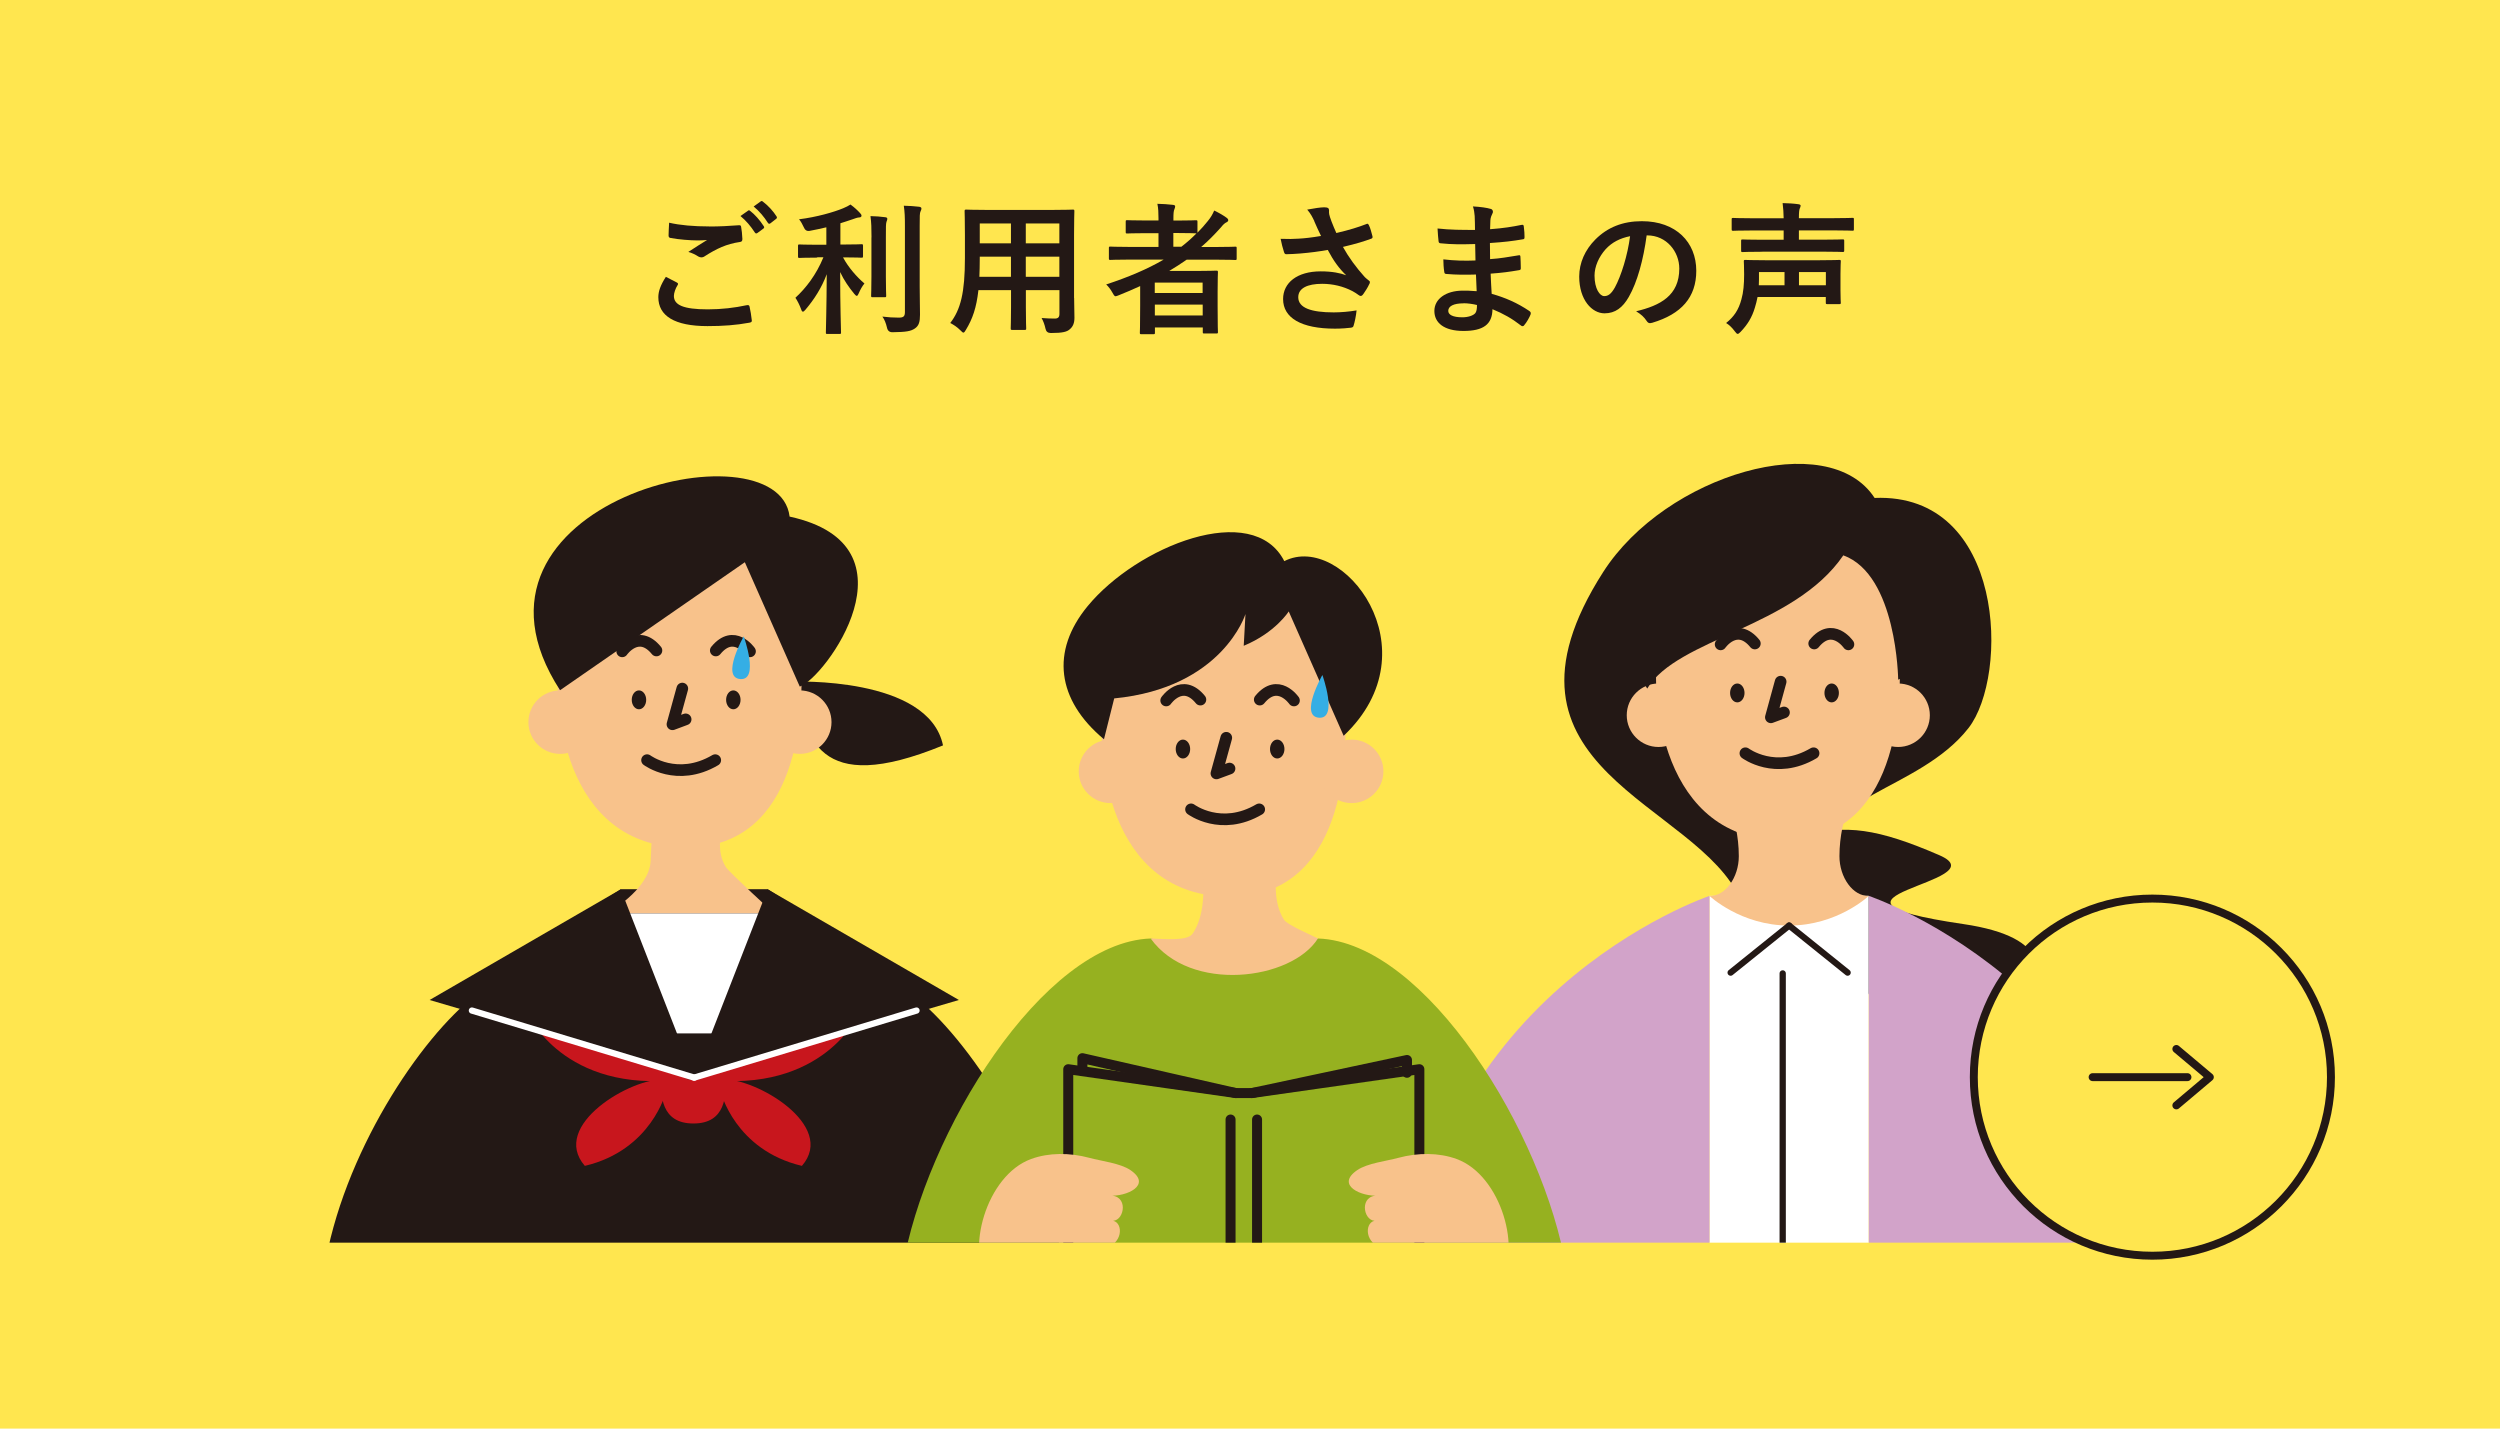 <?xml version="1.0" encoding="UTF-8"?>
<svg id="_レイヤー_2" data-name="レイヤー 2" xmlns="http://www.w3.org/2000/svg" xmlns:xlink="http://www.w3.org/1999/xlink" viewBox="0 0 315 180">
  <defs>
    <style>
      .cls-1, .cls-2, .cls-3, .cls-4, .cls-5, .cls-6, .cls-7 {
        fill: none;
      }

      .cls-8 {
        fill: #f8c28b;
      }

      .cls-2 {
        stroke: #fff;
      }

      .cls-2, .cls-3, .cls-4, .cls-5, .cls-6, .cls-7 {
        stroke-linecap: round;
        stroke-linejoin: round;
      }

      .cls-2, .cls-6 {
        stroke-width: .79px;
      }

      .cls-9 {
        clip-path: url(#clippath-1);
      }

      .cls-10 {
        fill: #231815;
      }

      .cls-11 {
        fill: #d2a3c9;
      }

      .cls-12 {
        fill: #fff;
      }

      .cls-3 {
        stroke: #c7c0bb;
      }

      .cls-3, .cls-7 {
        stroke-width: 1.47px;
      }

      .cls-13 {
        fill: #35aee5;
      }

      .cls-4, .cls-5, .cls-6, .cls-7, .cls-14 {
        stroke: #231815;
      }

      .cls-15 {
        fill: #96b120;
      }

      .cls-5 {
        stroke-width: 1.26px;
      }

      .cls-16, .cls-14 {
        fill: #ffe64f;
      }

      .cls-14 {
        stroke-miterlimit: 10;
      }

      .cls-17 {
        clip-path: url(#clippath);
      }

      .cls-18 {
        fill: #c8161d;
      }
    </style>
    <clipPath id="clippath">
      <rect class="cls-16" width="315" height="180"/>
    </clipPath>
    <clipPath id="clippath-1">
      <rect class="cls-1" x="-18.68" y="-5.42" width="352.35" height="162" rx="16.2" ry="16.2"/>
    </clipPath>
  </defs>
  <g id="_レイヤー_2-2" data-name="レイヤー 2">
    <g>
      <rect class="cls-16" width="315" height="180"/>
      <g class="cls-17">
        <g class="cls-9">
          <g>
            <path class="cls-10" d="M227.36,105.43c5-1.67,9.34-1,17.01,2.33,7.86,3.42-19.67,5.34,3,8.67,22.67,3.33-3,20.01-12.34,8.34-9.34-11.67-7.67-19.34-7.67-19.34Z"/>
            <path class="cls-10" d="M219.35,113.43c10.23,4.89-.26,2.45,12.41-5.56-3.84-7.32,10.01-8.12,16.26-16.12,5.15-6.58,4.66-29.68-11.82-29.01-5.82-8.96-26.33-2.96-34.2,9.34-16.01,25.01,11.93,28.9,17.34,41.35Z"/>
            <rect class="cls-12" x="215.39" y="112.88" width="20.07" height="67.87"/>
            <path class="cls-11" d="M198.51,180.75c-7.39,0-21.95,1.84-21.56-13.34,1.06-41.97,38.45-54.53,38.45-54.53v67.87h-16.89Z"/>
            <path class="cls-11" d="M252.36,180.75c7.39,0,21.95,1.84,21.56-13.34-1.06-41.97-38.45-54.53-38.45-54.53v67.87h16.89Z"/>
            <path class="cls-8" d="M235.47,112.88c-2,.07-3.7-2.33-3.7-5,0-5.07,2.33-9,2.33-9h-17.34s2.33,3.93,2.33,9c0,2.67-1.7,5.07-3.7,5,0,0,3.94,3.74,10.04,3.74s10.04-3.74,10.04-3.74Z"/>
            <path class="cls-8" d="M239.28,82.08c.56,7.89-.7,24.79-15.71,23.79-15.06-1-15.6-19.96-14.6-24.52,0,0,7.66-18.5,21.3-14.35,13.63,4.15,9.01,15.08,9.01,15.08Z"/>
            <ellipse class="cls-10" cx="218.9" cy="87.31" rx=".91" ry="1.19"/>
            <polyline class="cls-7" points="224.36 85.89 223.13 90.38 224.78 89.77"/>
            <path class="cls-7" d="M216.8,81.19s2.02-2.91,4.31-.11"/>
            <ellipse class="cls-10" cx="230.79" cy="87.31" rx=".91" ry="1.19"/>
            <path class="cls-7" d="M232.9,81.19s-2.02-2.91-4.31-.11"/>
            <circle class="cls-8" cx="208.97" cy="90.12" r="4"/>
            <circle class="cls-8" cx="239.16" cy="90.12" r="4"/>
            <path class="cls-10" d="M232.25,69.97c6.78,2.45,6.92,15.67,6.92,15.67,3.1-.98,7.16-15.03-4.28-20.89-2.78-10.59-38.53,5.34-27.34,22.01,3.81-6.34,18.49-7.67,24.71-16.79Z"/>
            <path class="cls-7" d="M219.92,94.91s3.78,2.83,8.59,0"/>
            <line class="cls-6" x1="224.62" y1="122.65" x2="224.62" y2="179.46"/>
            <line class="cls-6" x1="225.43" y1="116.62" x2="218.06" y2="122.55"/>
            <line class="cls-6" x1="225.43" y1="116.62" x2="232.8" y2="122.55"/>
          </g>
          <g>
            <g>
              <path class="cls-10" d="M113.06,178.86c7.39,0,21.82,1.85,21.56-13.34-.24-14.4-9.36-30.19-16.91-37.75-6.51-6.51-20.98-15.73-20.98-15.73h-18.5s-14.48,9.22-20.98,15.73c-7.56,7.56-16.67,23.34-16.91,37.75-.25,15.18,14.17,13.34,21.56,13.34"/>
              <path class="cls-10" d="M99.85,85.89s17.15-.73,18.97,8.03c-16.06,6.57-17.15-1.09-18.97-8.03Z"/>
              <path class="cls-8" d="M100.89,82.96c.56,7.89-.7,24.79-15.71,23.79-15.06-1-15.6-19.96-14.6-24.52,0,0,7.66-18.5,21.3-14.35,13.63,4.15,9.01,15.08,9.01,15.08Z"/>
              <path class="cls-8" d="M82.28,99.76s-.02,3.69-.3,8.76c-.21,3.66-5.53,6.57-5.53,6.57h21.08s-5.64-5.17-6.07-5.84c-2.44-3.83,1.67-10.67,4.13-14.36"/>
              <ellipse class="cls-10" cx="80.51" cy="88.18" rx=".91" ry="1.19"/>
              <polyline class="cls-7" points="85.97 86.76 84.73 91.26 86.39 90.64"/>
              <path class="cls-7" d="M78.4,82.07s2.02-2.91,4.31-.11"/>
              <ellipse class="cls-10" cx="92.4" cy="88.18" rx=".91" ry="1.19"/>
              <path class="cls-7" d="M94.5,82.07s-2.02-2.91-4.31-.11"/>
              <path class="cls-7" d="M81.53,95.78s3.78,2.83,8.59,0"/>
              <path class="cls-10" d="M70.58,86.96l23.27-16.12,6.92,15.67c3.1-.98,15.5-17.77-1.28-21.42-1.46-12.04-44.31-1.82-28.91,21.9"/>
              <circle class="cls-8" cx="70.58" cy="90.99" r="4"/>
              <circle class="cls-8" cx="100.77" cy="90.99" r="4"/>
              <path class="cls-8" d="M65.93,168.24c.83-.08-.51-1.15,5.28-.6,7.64.72,5.91,6.41,4.42,5.82-3.47-1.37-9.7-5.22-9.7-5.22Z"/>
              <line class="cls-3" x1="60.33" y1="158.69" x2="77.34" y2="177"/>
              <path class="cls-8" d="M53.85,174.75c-.19-4.9,7.63-11.19,13.45-9.52,2.27.65,4.4,2.18,6.03,4.2.97,1.21,2.75,2.81,3.28,4.27,1.15,3.18-2.4,2.42-4.04,1.05,2.02,1.31-.22,3.63-1.47,2.85.89,1-.77,3.16-2.94,2.09,1.11,1.96-3.6,1.35-5.39,1.08-2.73-.41-8.73-1.11-8.93-6.01Z"/>
              <path class="cls-8" d="M104.98,169.57c-2.2.69-6.69,6.3-9.25,8.66-2.97,2.74-.26,2.2-.14,2.37-.96,1.72.8,1.78,2.04,1.34-1.16.58.51,2.63,2.83.7-.39,1.74.6,1.62,2.64.56,2.04-1.07,3.81-2.4,6.33-2.02s5.88,4.19,8.12,2.16c2.16-1.96,4.66-4.85,6.72-5.09,2.45-2.94,1.36-5.34-4.52-6.01-6.7-.76-12.56-3.36-14.77-2.67Z"/>
              <path class="cls-18" d="M91.48,135.77c0,2.24,0,5.79-4.11,5.79s-4.11-3.55-4.11-5.79,1.84.29,4.11.29,4.11-2.53,4.11-.29Z"/>
              <path class="cls-18" d="M66.8,128.22s4.89,10.23,20.56,7.56c-1.78-.67-20.56-7.56-20.56-7.56Z"/>
              <path class="cls-18" d="M83.92,137.56s-1.78,7.34-10.23,9.34c-4.45-5.11,5.89-11.12,10-10.89"/>
              <path class="cls-18" d="M107.93,128.22s-4.89,10.23-20.56,7.56c1.78-.67,20.56-7.56,20.56-7.56Z"/>
              <path class="cls-18" d="M90.81,137.56s1.78,7.34,10.23,9.34c4.45-5.11-5.89-11.12-10-10.89"/>
              <rect class="cls-12" x="76.45" y="115.09" width="24.45" height="15.12"/>
              <polygon class="cls-10" points="87.47 135.78 54.13 126 78.22 112.05 87.47 135.78"/>
              <line class="cls-2" x1="59.46" y1="127.33" x2="87.47" y2="135.78"/>
              <polygon class="cls-10" points="87.47 135.78 120.82 126 96.72 112.05 87.47 135.78"/>
              <line class="cls-2" x1="115.48" y1="127.33" x2="87.47" y2="135.78"/>
            </g>
            <path class="cls-13" d="M93.71,80.18s-2.92,5.16-.45,5.38.45-5.38.45-5.38Z"/>
          </g>
          <g>
            <g>
              <path class="cls-8" d="M169.43,89.15c.56,7.89-.7,24.79-15.71,23.79-15.06-1-15.6-19.96-14.6-24.52,0,0,7.66-18.5,21.3-14.35,13.63,4.15,9.01,15.08,9.01,15.08Z"/>
              <path class="cls-15" d="M180.62,176.81c7.39,0,19.2-1.99,16.73-16.97-2.82-17.05-17.67-41.12-31.28-41.59-6.74,3.5-21.08,0-21.08,0-13.6.47-28.46,24.55-31.28,41.59-2.48,14.98,9.34,16.97,16.73,16.97h50.18Z"/>
              <path class="cls-8" d="M150.81,105.95s2.16,7.64-.52,11.67c-.65.97-3.31.7-5.31.63,4.99,6.93,17.75,5.27,21.08,0-.81-.43-3.86-1.7-4.28-2.37-2.44-3.83-.12-11.11,2.34-14.79"/>
              <polyline class="cls-5" points="155.72 137.73 136.38 133.33 136.38 134.95"/>
              <polyline class="cls-5" points="177.28 135.17 177.28 133.56 157.72 137.73"/>
              <polygon class="cls-5" points="178.84 171.4 157.72 174.07 155.72 174.07 134.6 171.4 134.6 161.84 134.6 144.95 134.6 134.72 155.72 137.73 157.72 137.73 178.84 134.72 178.84 171.4"/>
              <path class="cls-8" d="M124.62,161.63c-3.03-3.86-.38-13.54,5.31-15.6,2.22-.81,4.85-.81,7.34-.14,1.5.41,3.88.67,5.16,1.54,2.8,1.9-.52,3.37-2.65,3.22,2.41-.12,1.95,3.07.48,3.17,1.31.29,1.23,3.01-1.16,3.42,2.04.94-2.12,3.2-3.73,4.03-2.46,1.27-7.72,4.22-10.75.37Z"/>
              <line class="cls-5" x1="155.05" y1="141.06" x2="155.05" y2="170.07"/>
              <line class="cls-5" x1="158.39" y1="141.06" x2="158.39" y2="170.07"/>
              <path class="cls-8" d="M188.83,161.63c3.03-3.86.38-13.54-5.31-15.6-2.22-.81-4.85-.81-7.34-.14-1.5.41-3.88.67-5.16,1.54-2.8,1.9.52,3.37,2.65,3.22-2.41-.12-1.95,3.07-.48,3.17-1.31.29-1.23,3.01,1.16,3.42-2.04.94,2.12,3.2,3.73,4.03,2.46,1.27,7.72,4.22,10.75.37Z"/>
              <ellipse class="cls-10" cx="149.05" cy="94.38" rx=".91" ry="1.19"/>
              <polyline class="cls-7" points="154.51 92.96 153.27 97.45 154.92 96.84"/>
              <path class="cls-7" d="M146.94,88.26s2.02-2.91,4.31-.11"/>
              <ellipse class="cls-10" cx="160.93" cy="94.38" rx=".91" ry="1.19"/>
              <path class="cls-7" d="M163.04,88.26s-2.02-2.91-4.31-.11"/>
              <path class="cls-7" d="M150.07,101.98s3.78,2.83,8.59,0"/>
              <path class="cls-10" d="M161.83,70.7c7.32-3.74,18.99,11.12,7.47,22.01l-6.92-15.67s-1.67,2.67-5.67,4.33l.22-4s-2.87,9.3-16.54,10.63l-1.29,5.15c-5.96-4.98-6.73-11.09-2.07-16.76,6.22-7.57,20.84-13.42,24.79-5.69Z"/>
              <circle class="cls-8" cx="139.92" cy="97.19" r="4"/>
              <circle class="cls-8" cx="170.31" cy="97.19" r="4"/>
            </g>
            <path class="cls-13" d="M166.62,85.05s-2.92,5.16-.45,5.38c2.47.22.45-5.38.45-5.38Z"/>
          </g>
        </g>
      </g>
    </g>
    <g>
      <path class="cls-10" d="M85.29,35.6c.16.09.18.18.09.32-.27.41-.47,1.01-.47,1.37,0,1.13,1.17,1.69,4.27,1.69,1.75,0,3.4-.2,4.88-.52.25-.05.34,0,.38.16.09.34.25,1.31.29,1.77.02.16-.09.23-.31.27-1.67.31-3.33.43-5.28.43-4.16,0-6.19-1.3-6.19-3.64,0-.74.27-1.51.95-2.57.47.23.92.47,1.39.72ZM89.36,28.54c1.31,0,2.59-.07,3.75-.16.18-.02.25.05.27.2.07.41.14.92.16,1.53,0,.25-.09.36-.31.38-1.71.25-2.95.85-4.41,1.78-.14.11-.31.16-.45.16-.13,0-.25-.04-.38-.11-.36-.23-.74-.43-1.26-.58.94-.61,1.73-1.12,2.36-1.5-.4.05-.95.05-1.31.05-.74,0-2.29-.11-3.31-.31-.16-.04-.23-.11-.23-.32,0-.43.04-.95.07-1.6,1.37.32,3.1.47,5.06.47ZM94.26,26.54c.09-.07.16-.05.27.04.56.43,1.21,1.15,1.71,1.93.07.11.07.2-.05.29l-.76.56c-.13.09-.22.07-.31-.05-.54-.83-1.12-1.51-1.82-2.09l.95-.67ZM95.86,25.37c.11-.07.16-.05.27.04.67.5,1.31,1.22,1.71,1.85.07.11.09.22-.05.32l-.72.56c-.14.11-.23.05-.31-.05-.49-.77-1.06-1.46-1.8-2.07l.9-.65Z"/>
      <path class="cls-10" d="M102.95,32.46c-1.57,0-2.09.04-2.2.04-.18,0-.2-.02-.2-.2v-1.3c0-.18.02-.2.2-.2.11,0,.63.04,2.2.04h1.17v-2.2c-.68.16-1.39.32-2.11.45q-.52.09-.74-.47c-.16-.36-.36-.72-.59-.99,2.2-.27,4.39-.9,5.56-1.39.43-.18.63-.29.92-.47.52.38.88.72,1.21,1.08.13.14.18.22.18.34,0,.14-.14.21-.34.21-.23.02-.49.13-.79.23-.49.16-.99.34-1.53.5v2.68h.47c1.55,0,2.07-.04,2.18-.04.18,0,.2.02.2.2v1.3c0,.18-.02.2-.2.2-.11,0-.63-.04-2.18-.04h-.14c.67,1.26,1.75,2.49,2.7,3.29-.27.32-.54.81-.72,1.24-.09.21-.16.32-.25.32-.07,0-.18-.09-.31-.25-.68-.83-1.31-1.73-1.78-2.75,0,4.34.11,7.29.11,7.62,0,.16-.02.18-.22.18h-1.49c-.18,0-.2-.02-.2-.18,0-.32.09-3.24.11-7.35-.65,1.73-1.58,3.17-2.68,4.47-.14.16-.23.25-.32.25s-.16-.09-.23-.31c-.18-.5-.49-1.12-.72-1.44,1.33-1.22,2.63-2.9,3.53-5.1h-.77ZM109.81,29.91c0-1.19-.02-1.84-.13-2.68.67.02,1.24.05,1.87.14.18.02.25.09.25.2,0,.14-.07.27-.11.4-.07.25-.07.61-.07,1.93v4.97c0,1.53.04,2.27.04,2.38,0,.18-.02.2-.2.2h-1.5c-.18,0-.2-.02-.2-.2,0-.11.04-.85.04-2.38v-4.95ZM115.88,36.06c0,1.26.04,2.68.04,3.58s-.13,1.4-.65,1.75c-.5.34-1.08.45-2.83.47q-.56,0-.68-.58c-.13-.56-.32-1.04-.58-1.39.72.09,1.4.13,2.05.13.58,0,.79-.13.79-.7v-10.82c0-1.17-.02-1.73-.14-2.58.67.02,1.31.05,1.93.13.18.02.29.11.29.2,0,.16-.05.25-.11.38-.11.21-.11.61-.11,1.84v7.6Z"/>
      <path class="cls-10" d="M135.34,37.54c0,.83.04,1.75.04,2.49,0,.67-.18,1.12-.59,1.46-.34.31-.88.47-2.38.47q-.56,0-.67-.52c-.13-.58-.29-.99-.5-1.37.74.05,1.08.07,1.67.07.41,0,.58-.18.58-.59v-2.99h-4.23v2.14c0,1.75.04,2.56.04,2.67,0,.18-.02.2-.2.2h-1.55c-.18,0-.2-.02-.2-.2,0-.13.04-.92.04-2.67v-2.14h-4.11c-.25,2.23-.74,3.62-1.57,4.99-.14.25-.23.36-.32.36s-.18-.09-.38-.29c-.43-.43-.85-.7-1.28-.92,1.31-1.69,1.85-3.83,1.85-8.17v-2.95c0-1.87-.04-2.84-.04-2.95,0-.2.02-.22.22-.22.11,0,.74.04,2.47.04h8.46c1.75,0,2.36-.04,2.48-.04.18,0,.2.02.2.22,0,.11-.04,1.08-.04,2.95v7.98ZM127.38,34.88v-2.54h-3.93v.2c0,.86-.02,1.64-.05,2.34h3.98ZM127.38,30.66v-2.5h-3.93v2.5h3.93ZM129.25,28.16v2.5h4.23v-2.5h-4.23ZM133.48,34.88v-2.54h-4.23v2.54h4.23Z"/>
      <path class="cls-10" d="M143.65,36.05c-.88.4-1.76.79-2.68,1.15-.2.07-.31.13-.4.13-.14,0-.22-.13-.4-.45-.22-.4-.5-.77-.79-1.04,2.75-.9,5.19-1.93,7.24-3.13h-4.47c-1.58,0-2.12.04-2.23.04-.18,0-.2-.02-.2-.2v-1.3c0-.16.02-.18.2-.18.11,0,.65.04,2.23.04h3.82v-1.73h-1.64c-1.62,0-2.18.04-2.29.04-.18,0-.2-.02-.2-.2v-1.28c0-.18.02-.2.2-.2.11,0,.67.04,2.29.04h1.64v-.25c0-.72-.02-1.28-.14-1.85.68.02,1.33.05,1.95.13.18.02.29.07.29.18,0,.13-.04.23-.09.36-.11.23-.13.58-.13,1.24v.2h.54c1.62,0,2.16-.04,2.27-.04.2,0,.22.02.22.2v1.37c.47-.47.88-.94,1.3-1.46.4-.49.58-.81.81-1.33.67.32,1.15.61,1.55.9.16.11.22.22.22.32s-.09.2-.2.25c-.25.11-.45.31-.74.67-.79.88-1.6,1.71-2.47,2.45h2.04c1.58,0,2.14-.04,2.25-.04.16,0,.18.02.18.18v1.3c0,.18-.02.2-.18.2-.11,0-.67-.04-2.25-.04h-3.87c-.72.5-1.44.97-2.2,1.42h3.51c1.53,0,2.3-.04,2.41-.04.2,0,.22.02.22.22,0,.11-.04.65-.04,2.43v1.8c0,2.67.04,3.19.04,3.29,0,.16-.02.18-.22.18h-1.49c-.18,0-.2-.02-.2-.18v-.58h-6.03v.65c0,.18-.02.2-.2.2h-1.5c-.18,0-.2-.02-.2-.2,0-.09.04-.7.04-3.38v-2.47ZM145.5,35.61v1.31h6.03v-1.31h-6.03ZM151.54,39.75v-1.37h-6.03v1.37h6.03ZM150.65,29.4c-.11,0-.65-.04-2.27-.04h-.54v1.73h1.01c.68-.52,1.31-1.08,1.91-1.69h-.11Z"/>
      <path class="cls-10" d="M165.61,27.87c-.25-.52-.43-.9-.9-1.46.88-.16,1.66-.29,2.14-.29s.61.13.61.38c0,.16-.02.34.02.5.05.22.13.47.29.9.22.54.38.97.61,1.46,1.64-.38,2.83-.76,3.76-1.12.18-.09.23-.07.34.13.18.34.34.97.45,1.39.05.18-.02.27-.14.31-.86.32-1.91.65-3.58,1.04.74,1.33,1.64,2.56,2.75,3.8.14.14.31.27.47.4.11.09.18.14.18.23,0,.13-.05.22-.11.31-.13.31-.49.88-.7,1.17-.14.2-.23.27-.36.27-.09,0-.14-.04-.29-.14-.23-.16-.4-.29-.74-.47-1.17-.61-2.48-.92-3.82-.92-1.87,0-3.01.56-3.01,1.69,0,1.35,1.64,1.91,4.47,1.91.88,0,1.94-.09,2.88-.25-.07.72-.25,1.53-.38,1.93-.05.18-.13.21-.34.25-.32.05-1.24.12-2,.12-4.25,0-6.54-1.35-6.54-3.73,0-2.05,1.76-3.49,4.74-3.49,1.46,0,2.47.22,3.21.49-.88-.83-1.6-1.82-2.32-3.19-1.13.2-2.18.34-3.48.45-.49.04-1.31.09-1.76.09-.16,0-.23-.11-.29-.32-.18-.56-.27-.94-.41-1.62.92.04,1.66.02,2.25-.02.76-.04,1.66-.14,2.84-.34-.31-.65-.56-1.17-.85-1.85Z"/>
      <path class="cls-10" d="M185.97,34.59c-1.24.04-2.47.04-3.71-.07-.2,0-.27-.07-.29-.31-.07-.4-.11-1.12-.11-1.53,1.33.16,2.7.2,4.05.14-.02-.68-.02-1.39-.04-2.07-1.73.05-3.02.05-4.3-.09-.2,0-.29-.07-.31-.25-.05-.45-.09-.88-.13-1.62,1.57.18,3.13.18,4.72.18,0-.67-.02-1.13-.04-1.75-.04-.41-.07-.74-.22-1.21.95.05,1.73.16,2.27.32.22.07.32.32.2.54-.13.25-.25.56-.27.86-.02.36-.02.61-.04,1.15,1.67-.12,2.88-.32,3.94-.54.22-.05.29,0,.31.21.07.5.09.99.09,1.31,0,.23-.05.27-.2.29-1.28.22-2.43.36-4.16.47,0,.72.02,1.39.02,2.03,1.37-.09,2.23-.27,3.53-.47.22-.05.27-.02.29.14.02.34.05.94.05,1.48,0,.18-.07.23-.27.25-1.19.2-2.02.32-3.53.43.04.83.07,1.71.13,2.54,1.73.49,3.21,1.13,4.77,2.18.18.16.18.22.13.43-.13.34-.5,1.01-.79,1.33-.07.11-.14.14-.23.14-.05,0-.13-.02-.2-.09-1.1-.86-2.21-1.49-3.58-2.05-.02,1.94-1.19,2.74-3.65,2.74s-3.67-1.03-3.67-2.52,1.42-2.56,3.6-2.56c.45,0,.88,0,1.73.07-.04-.79-.07-1.53-.09-2.14ZM184.42,38.22c-1.31,0-1.94.38-1.94.95,0,.47.54.81,1.78.81.72,0,1.39-.22,1.64-.54.14-.2.2-.5.2-1.01-.52-.13-1.17-.22-1.67-.22Z"/>
      <path class="cls-10" d="M207.48,29.65c-.41,3.06-1.17,5.87-2.25,7.76-.77,1.35-1.71,2.07-3.06,2.07-1.58,0-3.19-1.69-3.19-4.63,0-1.73.74-3.38,2.04-4.68,1.51-1.51,3.42-2.3,5.85-2.3,4.32,0,6.86,2.66,6.86,6.25,0,3.35-1.89,5.46-5.55,6.55-.38.11-.54.04-.77-.32-.2-.31-.58-.72-1.26-1.13,3.04-.72,5.44-1.98,5.44-5.38,0-2.14-1.62-4.18-4.03-4.18h-.07ZM202.31,31.4c-.86.97-1.4,2.18-1.4,3.33,0,1.66.67,2.58,1.22,2.58.47,0,.86-.23,1.35-1.1.79-1.46,1.6-4.05,1.91-6.45-1.26.25-2.27.76-3.08,1.64Z"/>
      <path class="cls-10" d="M221.45,37.43c-.09.45-.2.92-.34,1.35-.36,1.21-.92,2.12-1.8,3.04-.16.16-.27.25-.36.25-.11,0-.2-.11-.38-.34-.32-.45-.76-.85-1.08-1.03.99-.79,1.58-1.66,1.93-2.99.25-.86.34-1.91.34-3.12,0-1.04-.04-1.55-.04-1.64,0-.18.02-.2.2-.2.13,0,.76.04,2.52.04h6.82c1.75,0,2.38-.04,2.5-.04.16,0,.18.02.18.2,0,.09-.04.52-.04,1.57v2.09c0,1.01.04,1.4.04,1.51,0,.18-.02.2-.18.2h-1.51c-.18,0-.2-.02-.2-.2v-.7h-8.61ZM222.06,31.72c-1.76,0-2.38.04-2.48.04-.18,0-.2-.02-.2-.2v-1.19c0-.18.02-.2.2-.2.11,0,.72.04,2.48.04h2.68v-1.17h-4.03c-1.64,0-2.21.04-2.32.04-.18,0-.2-.02-.2-.2v-1.24c0-.16.02-.18.2-.18.11,0,.68.04,2.32.04h4.03c-.02-.72-.04-1.22-.13-1.91.68.02,1.37.05,1.98.14.18.02.29.09.29.18,0,.13-.05.22-.11.36-.07.18-.11.47-.11,1.22h4.41c1.66,0,2.23-.04,2.34-.04.16,0,.18.02.18.18v1.24c0,.18-.02.2-.18.2-.11,0-.68-.04-2.34-.04h-4.41v1.17h3.04c1.75,0,2.34-.04,2.45-.04.2,0,.22.02.22.2v1.19c0,.18-.02.2-.22.2-.11,0-.7-.04-2.45-.04h-7.65ZM221.63,35.22c0,.23-.02.49-.02.72h3.24v-1.66h-3.22v.94ZM226.67,34.28v1.66h3.39v-1.66h-3.39Z"/>
    </g>
    <g>
      <circle class="cls-14" cx="271.2" cy="135.72" r="22.5"/>
      <g>
        <polyline class="cls-4" points="274.22 132.17 278.44 135.72 274.22 139.28"/>
        <line class="cls-4" x1="263.67" y1="135.72" x2="275.62" y2="135.72"/>
      </g>
    </g>
  </g>
</svg>